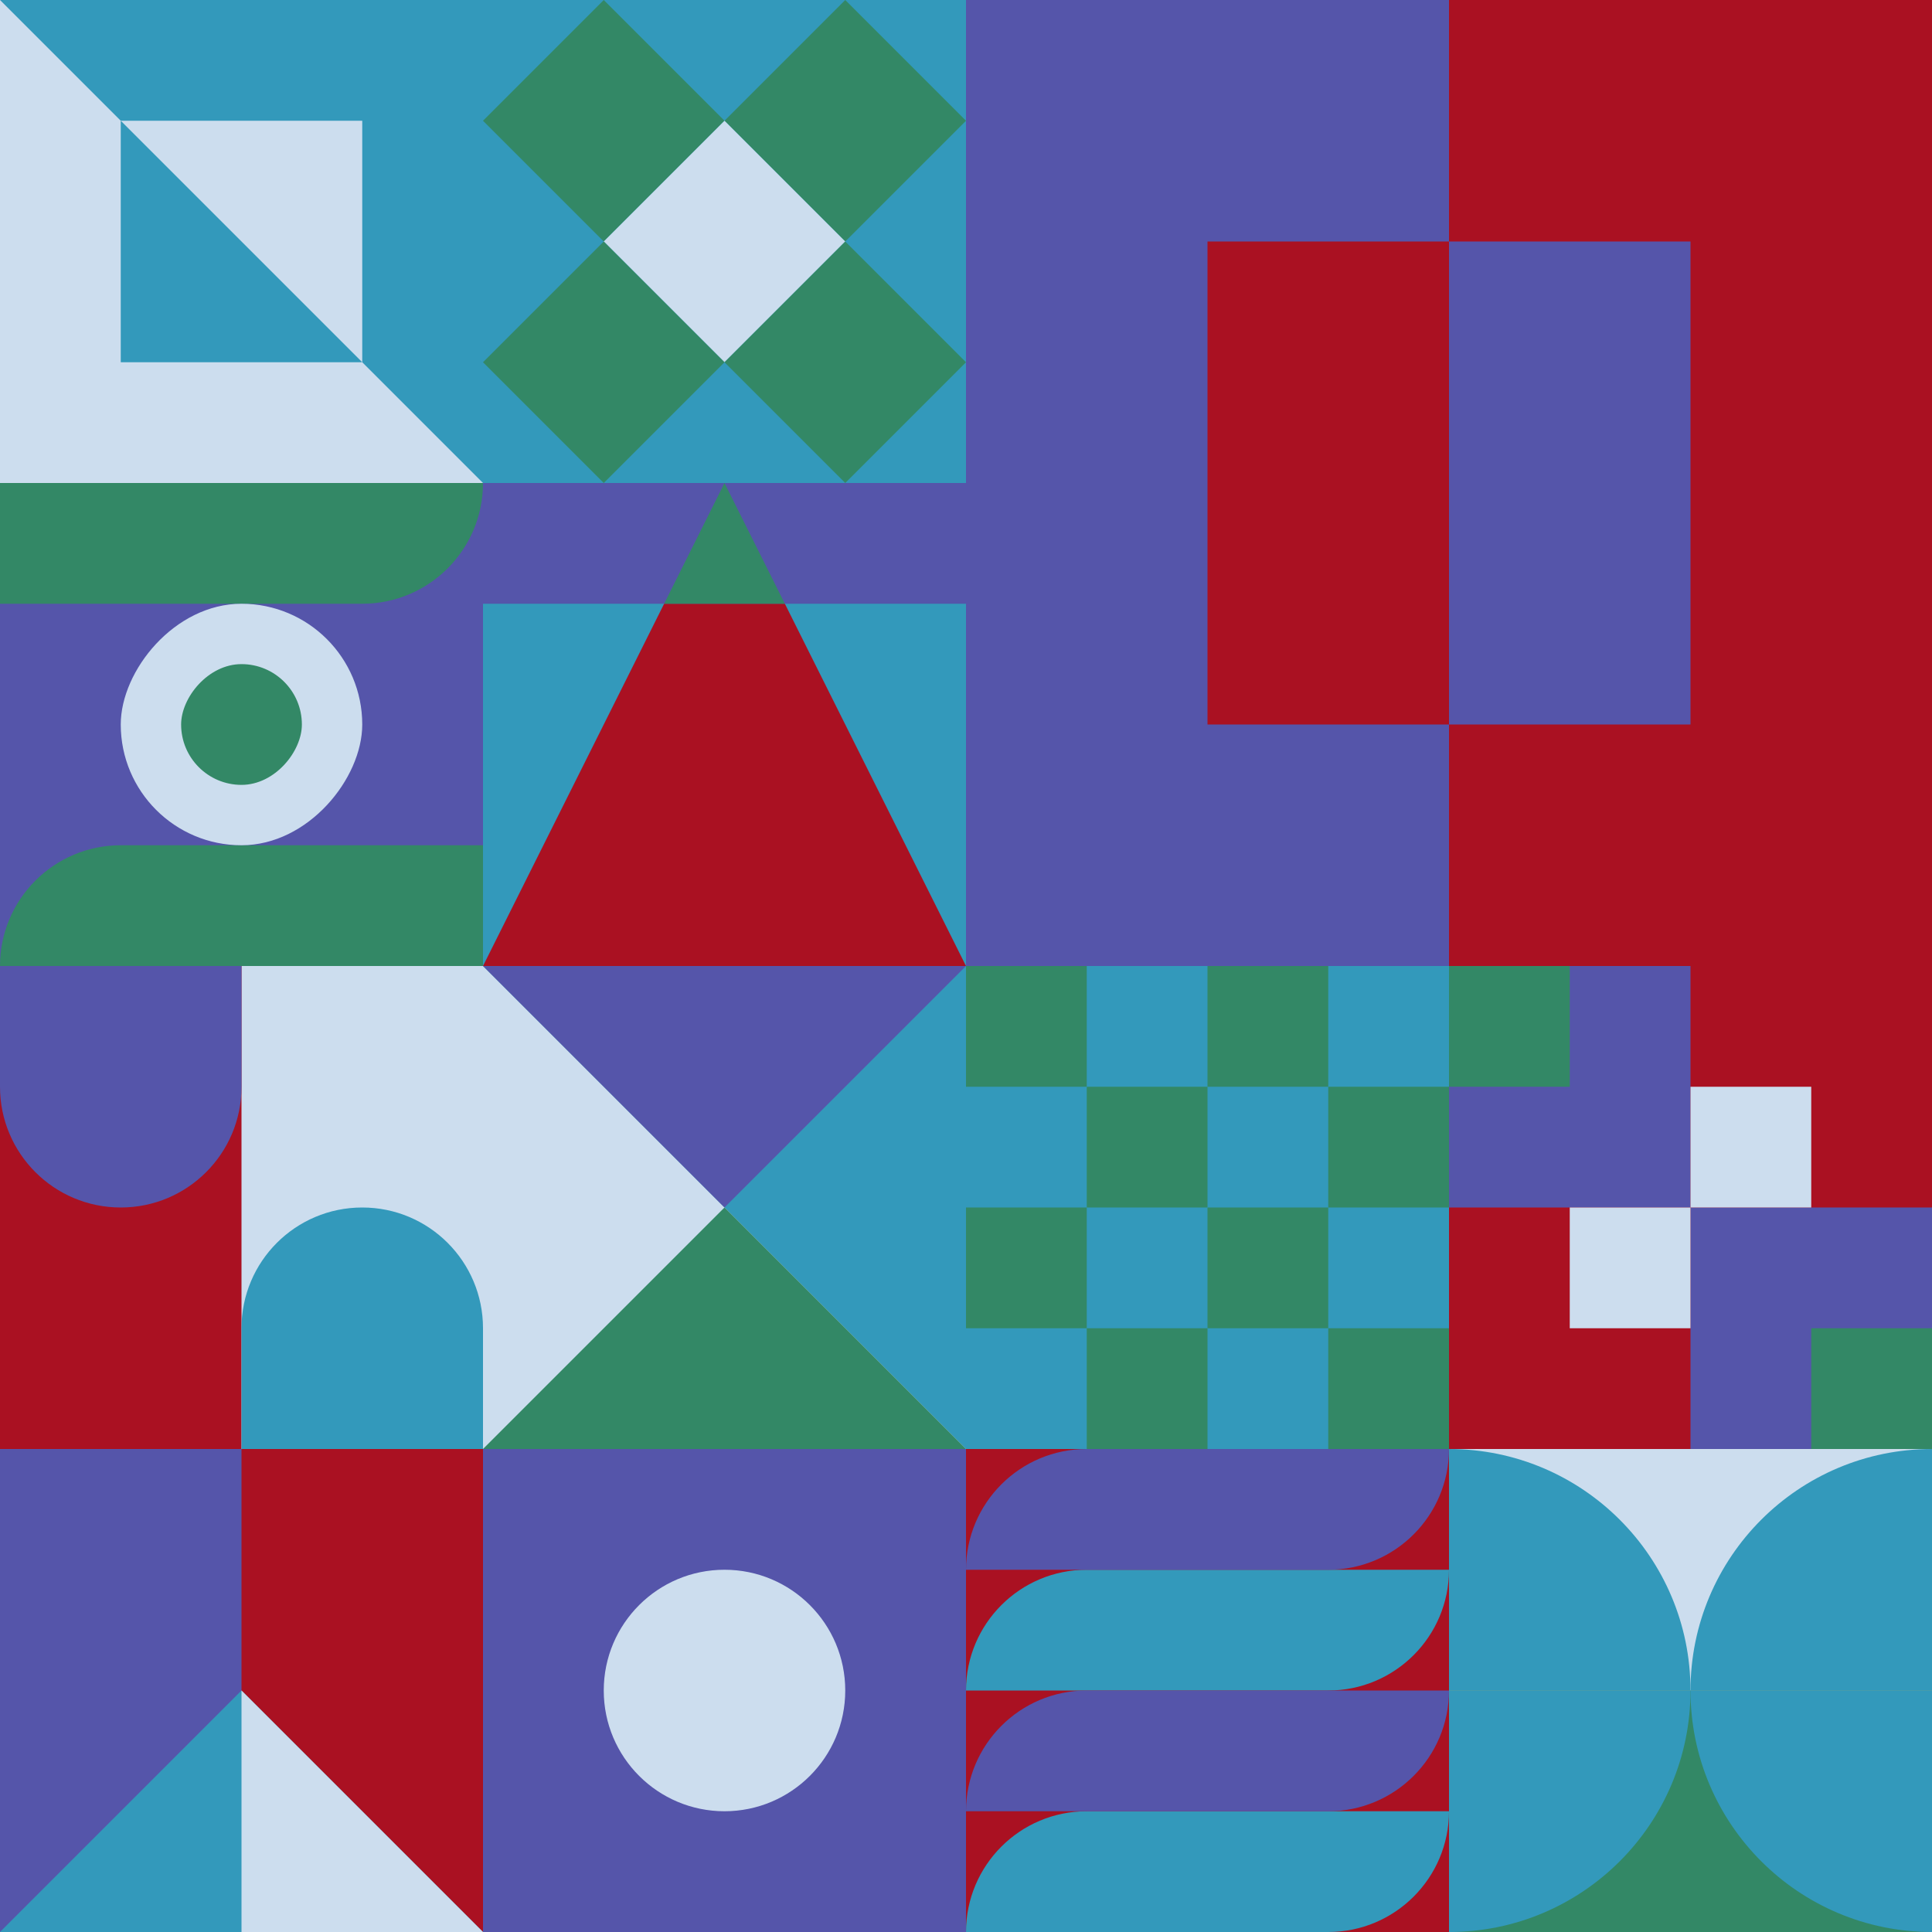 <svg id="geo" xmlns="http://www.w3.org/2000/svg" width="1280" height="1280" viewBox="0 0 1280 1280" fill="none" style="width:640px;height:640px"><g class="svg-image"><g class="block-0" transform="translate(0,0), scale(1), rotate(0, 160, 160)" height="320" width="320" clip-path="url(#trim)"><rect width="320" height="320" fill="#3399bb"/><path d="M160 80L320 240H0L160 80Z" fill="#aa1122"/><rect width="320" height="80" fill="#5555aa"/><rect y="240" width="320" height="80" fill="#ccddee"/><rect width="320" height="320" fill="#3399bb"/><path d="M0 320H320L0 0V320Z" fill="#ccddee"/><rect width="160" height="160" transform="matrix(0 -1 -1 0 240 240)" fill="#ccddee"/><path fill-rule="evenodd" clip-rule="evenodd" d="M240 240H80V80L240 240Z" fill="#3399bb"/></g><g class="block-1" transform="translate(320,0), scale(1), rotate(270, 160, 160)" height="320" width="320" clip-path="url(#trim)"><rect width="320" height="320" fill="#3399bb"/><path d="M160 80L240 0L320 80L240 160L160 80Z" fill="#338866"/><path d="M160 240L240 160L320 240L240 320L160 240Z" fill="#338866"/><path d="M80 160L160 80L240 160L160 240L80 160Z" fill="#ccddee"/><path d="M0 80L80 0L160 80L80 160L0 80Z" fill="#338866"/><path d="M0 240L80 160L160 240L80 320L0 240Z" fill="#338866"/></g><g class="block-2" transform="translate(640,0), scale(2), rotate(0, 160, 160)" height="640" width="640" clip-path="url(#trim)"><style>@keyframes a1_t{0%,13.636%{transform:translate(120px,160px);animation-timing-function:cubic-bezier(.4,0,.6,1)}63.636%,to{transform:translate(120px,160px)}}@keyframes geo-1a0_t{0%,13.636%{transform:translate(-40px,-80px);animation-timing-function:cubic-bezier(.4,0,.6,1)}50%,63.636%{transform:translate(40px,-80px);animation-timing-function:cubic-bezier(.4,0,.6,1)}to{transform:translate(-40px,-80px)}}@keyframes geo-1a0_w{0%,13.636%{width:80px;animation-timing-function:cubic-bezier(.4,0,.6,1)}50%,63.636%{width:0;animation-timing-function:cubic-bezier(.4,0,.6,1)}to{width:80px}}@keyframes geo-1a2_t{0%,13.636%{transform:translate(160px,80px);animation-timing-function:cubic-bezier(.4,0,.6,1)}63.636%,to{transform:translate(160px,80px)}}@keyframes geo-1a2_w{0%,13.636%{width:80px;animation-timing-function:cubic-bezier(.4,0,.6,1)}50%,63.636%{width:0;animation-timing-function:cubic-bezier(.4,0,.6,1)}to{width:80px}}</style><rect width="320" height="320" fill="#5555aa"/><rect x="160" width="160" height="320" fill="#aa1122"/><g style="animation:2.2s linear infinite both a1_t"><rect width="80" height="160" fill="#aa1122" transform="translate(80 80)" style="animation:2.2s linear infinite both geo-1a0_t,2.2s linear infinite both geo-1a0_w"/></g><rect width="80" height="160" fill="#5555aa" transform="translate(160 80)" style="animation:2.2s linear infinite both geo-1a2_t,2.2s linear infinite both geo-1a2_w"/></g><g class="block-3" transform="translate(0,320), scale(1), rotate(270, 160, 160)" height="320" width="320" clip-path="url(#trim)"><rect width="320" height="320" fill="#5555aa"/><path d="M320 0V320V320C275.817 320 240 284.183 240 240V0H320Z" fill="#338866"/><path d="M0 320V0V0C44.183 0 80 35.817 80 80V320H0Z" fill="#338866"/><rect width="160" height="160" rx="80" transform="matrix(0 -1 -1 0 240 240)" fill="#ccddee"/><rect width="80" height="80" rx="40" transform="matrix(0 -1 -1 0 200 200)" fill="#338866"/></g><g class="block-4" transform="translate(320,320), scale(1), rotate(0, 160, 160)" height="320" width="320" clip-path="url(#trim)"><rect width="320" height="320" fill="#3399bb"/><path d="M160 0L320 320H0L160 0Z" fill="#aa1122"/><rect width="320" height="80" fill="#5555aa"/><path fill-rule="evenodd" clip-rule="evenodd" d="M200 80L160 0L120 80H200Z" fill="#338866"/></g><g class="block-5" transform="translate(0,640), scale(1), rotate(0, 160, 160)" height="320" width="320" clip-path="url(#trim)"><style>@keyframes geo-12-a0_t{0%,13.636%{transform:translate(0,0);animation-timing-function:ease-in-out}50%,63.636%{transform:translate(0,-320px);animation-timing-function:ease-in-out}to{transform:translate(0,0)}}@keyframes geo-12-a1_t{0%,13.636%{transform:translate(-160px,-320px);animation-timing-function:ease-in-out}50%,63.636%{transform:translate(-160px,0);animation-timing-function:ease-in-out}to{transform:translate(-160px,-320px)}}</style><rect width="320" height="320" fill="#5555aa"/><rect width="320" height="320" fill="#aa1122" transform="rotate(-90 160 160)"/><rect width="320" height="160" fill="#ccddee" transform="rotate(-90 240 80)"/><path d="M160 240v160c0 44.2 35.8 80 80 80s80-35.8 80-80V240c0-44.2-35.8-80-80-80s-80 35.8-80 80Z" fill="#3399bb" fill-rule="evenodd" style="animation:2.2s ease-in-out infinite both geo-12-a0_t"/><path d="M160 240v160c0 44.2 35.8 80 80 80s80-35.8 80-80V240c0-44.2-35.8-80-80-80s-80 35.8-80 80Z" fill="#5555aa" fill-rule="evenodd" transform="translate(-160 -320)" style="animation:2.2s ease-in-out infinite both geo-12-a1_t"/></g><g class="block-6" transform="translate(320,640), scale(1), rotate(0, 160, 160)" height="320" width="320" clip-path="url(#trim)"><rect width="320" height="320" fill="#3399bb"/><path d="M0 320H320L0 0V320Z" fill="#ccddee"/><path d="M0 320H320L160 160L0 320Z" fill="#338866"/><path d="M320 0H0L160 160L320 0Z" fill="#5555aa"/></g><g class="block-7" transform="translate(640,640), scale(1), rotate(0, 160, 160)" height="320" width="320" clip-path="url(#trim)"><rect width="320" height="320" fill="white"/><rect y="320" width="320" height="320" transform="rotate(-90 0 320)" fill="#3399bb"/><rect y="80" width="80" height="80" transform="rotate(-90 0 80)" fill="#338866"/><rect x="160" y="80" width="80" height="80" transform="rotate(-90 160 80)" fill="#338866"/><rect x="80" y="160" width="80" height="80" transform="rotate(-90 80 160)" fill="#338866"/><rect x="240" y="160" width="80" height="80" transform="rotate(-90 240 160)" fill="#338866"/><rect y="240" width="80" height="80" transform="rotate(-90 0 240)" fill="#338866"/><rect x="160" y="240" width="80" height="80" transform="rotate(-90 160 240)" fill="#338866"/><rect x="80" y="320" width="80" height="80" transform="rotate(-90 80 320)" fill="#338866"/><rect x="240" y="320" width="80" height="80" transform="rotate(-90 240 320)" fill="#338866"/></g><g class="block-8" transform="translate(960,640), scale(1), rotate(0, 160, 160)" height="320" width="320" clip-path="url(#trim)"><style>@keyframes geo-54a0_t{0%,13.636%{transform:translate(240px,240px);animation-timing-function:cubic-bezier(.4,0,.6,1)}50%,63.636%{transform:translate(160px,160px);animation-timing-function:cubic-bezier(.4,0,.6,1)}to{transform:translate(240px,240px)}}@keyframes geo-54a1_t{0%,13.636%{transform:translate(80px,160px);animation-timing-function:cubic-bezier(.4,0,.6,1)}50%,63.636%{transform:translate(0,240px);animation-timing-function:cubic-bezier(.4,0,.6,1)}to{transform:translate(80px,160px)}}@keyframes geo-54a2_t{0%,13.636%{transform:translate(160px,80px);animation-timing-function:cubic-bezier(.4,0,.6,1)}50%,63.636%{transform:translate(240px,0);animation-timing-function:cubic-bezier(.4,0,.6,1)}to{transform:translate(160px,80px)}}@keyframes geo-54a3_t{0%,13.636%{transform:translate(0,0);animation-timing-function:cubic-bezier(.4,0,.6,1)}50%,63.636%{transform:translate(80px,80px);animation-timing-function:cubic-bezier(.4,0,.6,1)}to{transform:translate(0,0)}}</style><rect width="320" height="320" fill="#5555aa"/><rect width="320" height="320" fill="#aa1122"/><rect width="160" height="160" fill="#5555aa"/><rect x="160" y="160" width="160" height="160" fill="#5555aa"/><rect width="80" height="80" fill="#338866" transform="translate(240 240)" style="animation:2.2s ease-in-out infinite both geo-54a0_t"/><rect width="80" height="80" fill="#ccddee" transform="translate(80 160)" style="animation:2.2s ease-in-out infinite both geo-54a1_t"/><rect width="80" height="80" fill="#ccddee" transform="translate(160 80)" style="animation:2.2s ease-in-out infinite both geo-54a2_t"/><rect width="80" height="80" fill="#338866" style="animation:2.2s ease-in-out infinite both geo-54a3_t"/></g><g class="block-9" transform="translate(0,960), scale(1), rotate(0, 160, 160)" height="320" width="320" clip-path="url(#trim)"><rect width="320" height="320" fill="#5555aa"/><rect x="160" width="160" height="320" fill="#aa1122"/><path d="M160 160L320 320H0L160 160Z" fill="#3399bb"/><path fill-rule="evenodd" clip-rule="evenodd" d="M160 320H320L160 160V320Z" fill="#ccddee"/></g><g class="block-10" transform="translate(320,960), scale(1), rotate(90, 160, 160)" height="320" width="320" clip-path="url(#trim)"><rect width="320" height="320" fill="#5555aa"/><circle cx="160" cy="160" r="80" fill="#ccddee"/></g><g class="block-11" transform="translate(640,960), scale(1), rotate(90, 160, 160)" height="320" width="320" clip-path="url(#trim)"><rect width="320" height="320" fill="#aa1122"/><path d="M80 0C124.183 0 160 35.817 160 80V320V320C115.817 320 80 284.183 80 240V0V0Z" fill="#3399bb"/><path d="M240 0C284.183 0 320 35.817 320 80V320V320C275.817 320 240 284.183 240 240V0V0Z" fill="#3399bb"/><path d="M80 320C35.817 320 0 284.183 0 240V0V0C44.183 0 80 35.817 80 80V320V320Z" fill="#5555aa"/><path d="M240 320C195.817 320 160 284.183 160 240V0V0C204.183 0 240 35.817 240 80V320V320Z" fill="#5555aa"/></g><g class="block-12" transform="translate(960,960), scale(1), rotate(270, 160, 160)" height="320" width="320" clip-path="url(#trim)"><rect width="320" height="320" fill="#5555aa"/><rect y="320" width="320" height="320" transform="rotate(-90 0 320)" fill="#ccddee"/><path d="M160 320V160C248.366 160 320 231.634 320 320H160Z" fill="#3399bb"/><path d="M160 0V160C248.366 160 320 88.366 320 0L160 0Z" fill="#3399bb"/><rect y="320" width="320" height="160" transform="rotate(-90 0 320)" fill="#338866"/><path d="M160 320V160C71.634 160 0 231.634 0 320H160Z" fill="#3399bb"/><path d="M160 0V160C71.634 160 0 88.366 0 0L160 0Z" fill="#3399bb"/></g></g><clipPath id="trim"><rect width="320" height="320" fill="white"/></clipPath><filter id="noiseFilter"><feTurbulence baseFrequency="0.5" result="noise"/><feColorMatrix type="saturate" values="0.10"/><feBlend in="SourceGraphic" in2="noise" mode="multiply"/></filter><rect transform="translate(0,0)" height="1280" width="1280" filter="url(#noiseFilter)" opacity="0.4"/></svg>